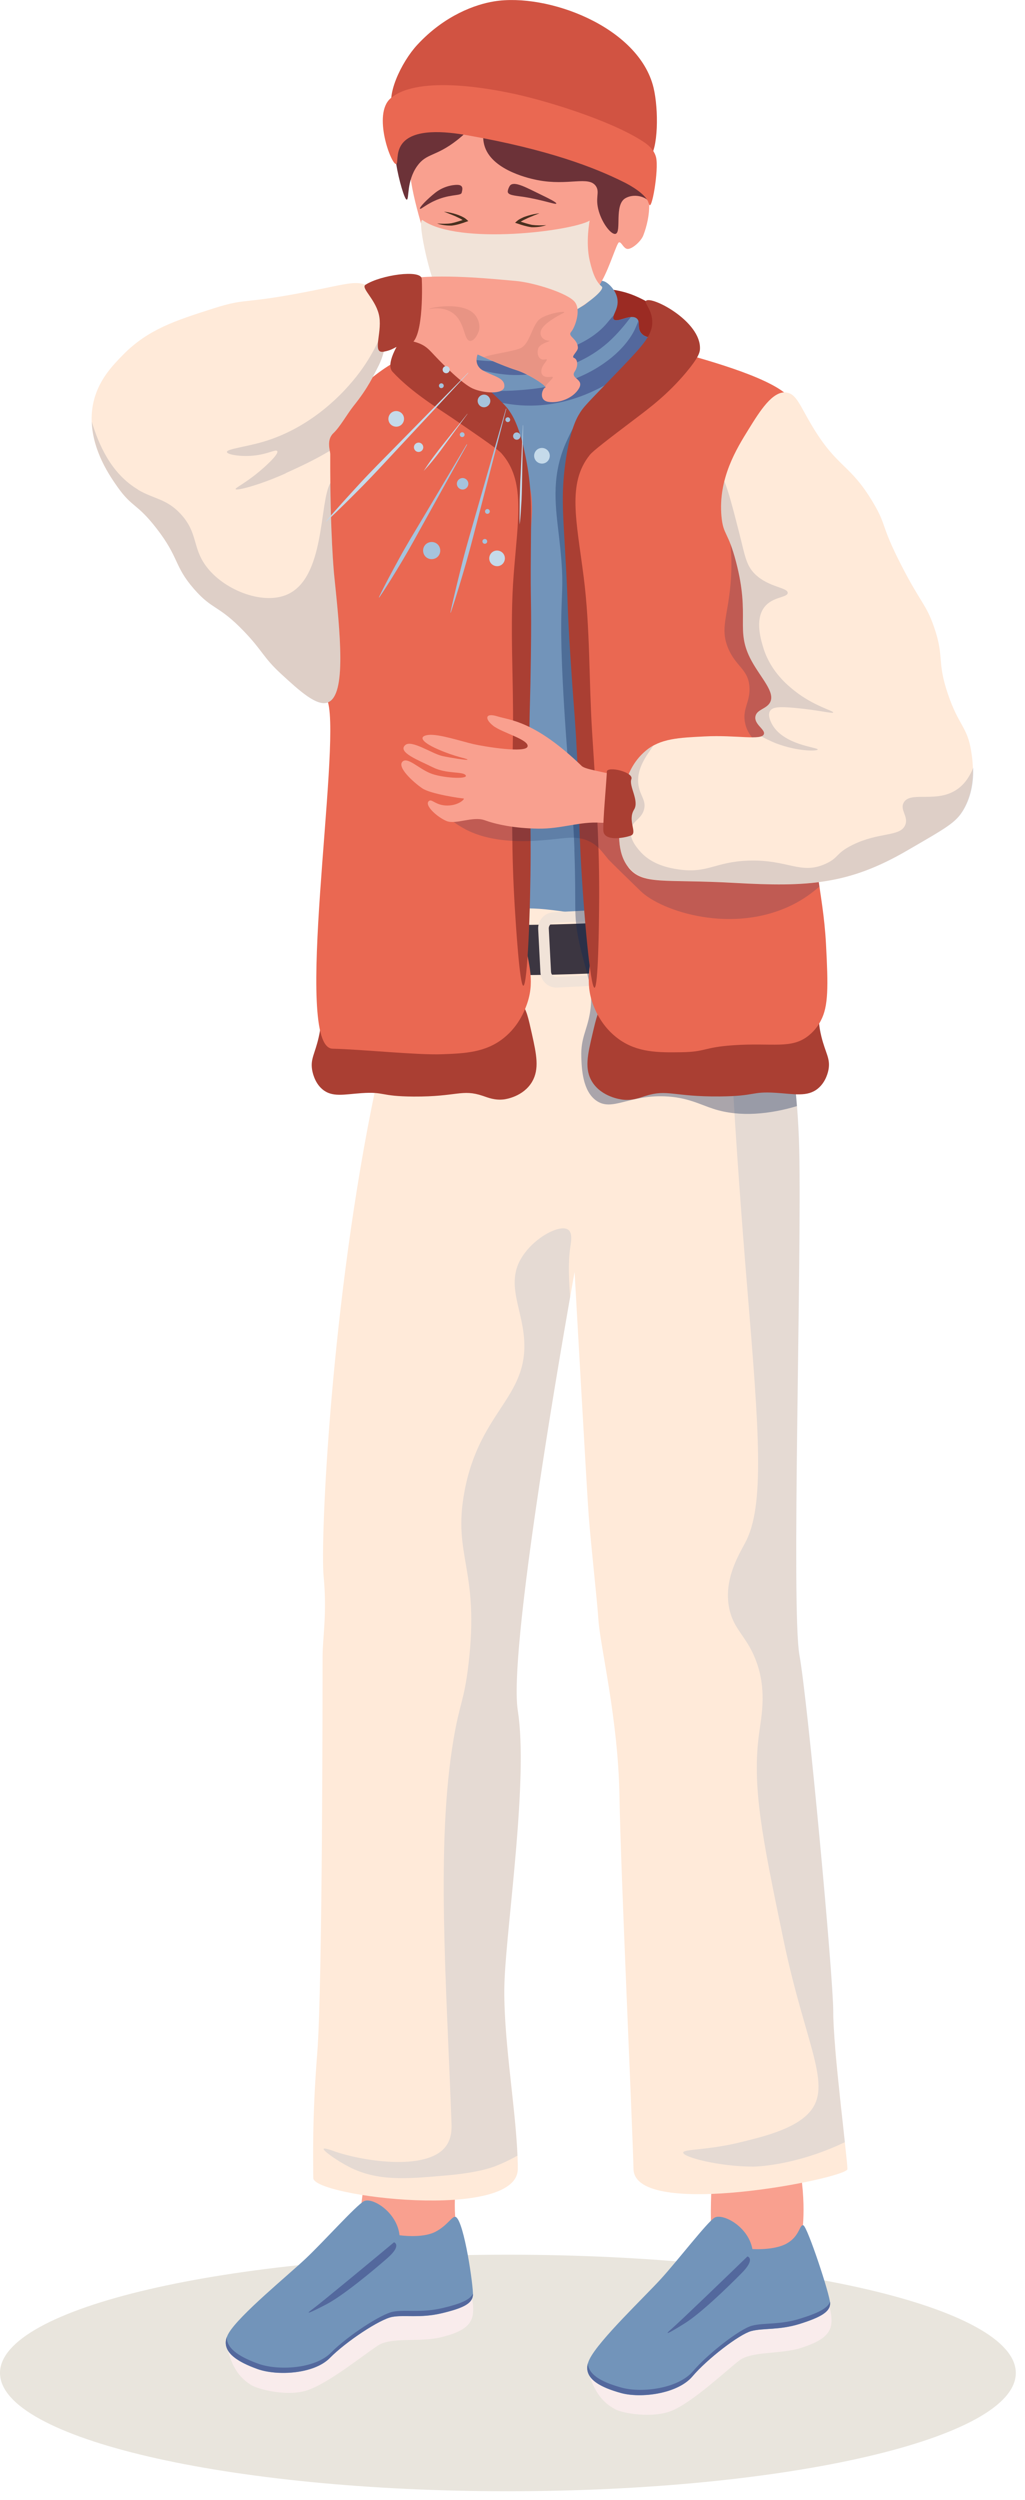 <svg width="87" height="212" viewBox="0 0 87 212" fill="none" xmlns="http://www.w3.org/2000/svg">
<g style="mix-blend-mode:multiply" opacity="0.57">
<path d="M43.11 211.26C66.919 211.26 86.22 206.77 86.22 201.23C86.22 195.691 66.919 191.2 43.11 191.2C19.301 191.2 0 195.691 0 201.23C0 206.77 19.301 211.26 43.11 211.26Z" fill="#D8D2C3"/>
</g>
<path d="M38.98 183.05C38.35 186.91 38.62 188.53 38.98 190.17C39.34 191.81 36.99 193.02 34.92 193.02C32.85 193.02 29.8 193.59 30.15 191.6C30.51 189.61 30.72 183.56 31.72 182.56C32.72 181.56 39.2 181.72 38.98 183.06V183.05Z" fill="#F9A08F"/>
<path d="M67.99 184.46C68.51 188.17 67.9 189.9 68.04 190.63C68.18 191.36 62.34 192.9 61.1 192.01C59.86 191.12 60.49 183.74 60.53 183.47C60.57 183.2 67.74 182.74 67.98 184.46H67.99Z" fill="#F9A08F"/>
<path d="M49.84 200.77C50.45 203.28 51.58 203.94 52.2 204.3C52.82 204.65 55.36 205.1 57 204.44C58.8 203.71 61.7 200.97 62.75 200.17C63.8 199.37 66.24 199.65 67.94 199.12C69.63 198.59 70.4 198.02 70.55 197.15C70.7 196.29 70.23 194.89 69.97 194.59C69.72 194.28 64.77 194.55 60.67 196.43C56.57 198.31 49.84 200.78 49.84 200.78V200.77Z" fill="#F9ECEC"/>
<path d="M63.86 190.71C63.49 188.75 61.28 187.65 60.63 188.07C59.98 188.5 57.53 191.68 56.11 193.24C54.69 194.8 50.83 198.45 50.04 200.06C49.24 201.67 51.01 202.46 52.69 202.93C54.37 203.4 57.49 203.02 58.76 201.54C60.02 200.05 62.75 197.95 63.77 197.68C64.8 197.41 66.13 197.62 67.89 197.07C69.73 196.49 70.45 196.03 70.46 195.34C70.47 194.65 68.53 188.82 68.19 188.71C67.86 188.6 67.9 189.59 66.83 190.22C65.76 190.86 63.86 190.72 63.86 190.72V190.71Z" fill="#7294BA"/>
<path d="M70.46 195.33C70.46 195.33 70.46 195.25 70.45 195.2C70.24 195.73 69.5 196.13 67.95 196.61C66.19 197.17 64.85 196.95 63.83 197.22C62.8 197.49 60.08 199.6 58.82 201.08C57.56 202.57 54.44 202.94 52.75 202.47C51.37 202.09 49.94 201.49 49.9 200.41C49.52 201.78 51.14 202.49 52.69 202.92C54.37 203.39 57.49 203.01 58.76 201.53C60.02 200.04 62.75 197.94 63.77 197.67C64.8 197.4 66.13 197.61 67.89 197.06C69.73 196.48 70.45 196.02 70.46 195.33Z" fill="#53689D"/>
<path d="M63.44 191.35C61.77 192.97 57.72 196.87 57 197.49C56.28 198.11 56.74 197.88 58.09 197.04C59.44 196.21 61.79 193.94 62.97 192.74C64.15 191.54 63.45 191.35 63.45 191.35H63.44Z" fill="#53689D"/>
<path d="M19.18 198.53C19.6 201.07 20.68 201.83 21.27 202.22C21.86 202.62 24.36 203.25 26.04 202.71C27.89 202.12 30.98 199.6 32.1 198.89C33.21 198.17 35.62 198.63 37.35 198.22C39.08 197.81 39.88 197.3 40.1 196.45C40.31 195.6 39.95 194.18 39.72 193.85C39.49 193.53 34.54 193.42 30.31 194.99C26.08 196.56 19.19 198.52 19.19 198.52L19.18 198.53Z" fill="#F9ECEC"/>
<path d="M33.91 189.54C33.69 187.56 31.56 186.29 30.88 186.67C30.2 187.05 27.52 190.04 25.99 191.49C24.46 192.94 20.34 196.29 19.42 197.84C18.5 199.39 20.21 200.31 21.85 200.9C23.49 201.49 26.63 201.35 28 199.96C29.37 198.57 32.24 196.67 33.29 196.48C34.33 196.29 35.65 196.6 37.45 196.18C39.33 195.74 40.08 195.34 40.14 194.65C40.2 193.96 39.4 188.42 38.7 188.01C38.4 187.83 38.02 188.73 36.91 189.28C35.79 189.83 33.91 189.55 33.91 189.55V189.54Z" fill="#7294BA"/>
<path d="M40.14 194.64C40.14 194.64 40.14 194.56 40.14 194.51C39.89 195.02 39.12 195.36 37.54 195.73C35.74 196.15 34.43 195.84 33.38 196.03C32.34 196.22 29.46 198.12 28.09 199.51C26.72 200.9 23.58 201.04 21.94 200.45C20.6 199.97 19.21 199.26 19.25 198.18C18.77 199.52 20.33 200.34 21.85 200.89C23.49 201.48 26.63 201.34 28 199.95C29.37 198.56 32.24 196.66 33.29 196.47C34.33 196.28 35.65 196.59 37.45 196.17C39.33 195.73 40.08 195.33 40.14 194.64Z" fill="#53689D"/>
<path d="M33.44 190.15C31.65 191.64 27.32 195.23 26.56 195.79C25.79 196.35 26.27 196.15 27.68 195.42C29.09 194.69 31.6 192.61 32.87 191.5C34.14 190.39 33.45 190.15 33.45 190.15H33.44Z" fill="#53689D"/>
<path d="M31.88 92.25C28.1 110.18 27.17 130.56 27.47 133.7C27.77 136.84 27.38 138.89 27.38 140.46C27.38 142.03 27.38 168.35 26.93 174.06C26.48 179.77 26.59 183.13 26.59 184.7C26.59 186.27 43.95 188.4 43.95 183.92C43.95 179.44 42.61 172.72 42.83 167.79C43.05 162.86 44.85 150.77 43.95 145.05C43.05 139.34 48.77 107.87 48.77 107.87C48.77 107.87 49.82 126.61 49.97 128.56C50.18 131.27 50.66 135.44 50.79 137.33C50.94 139.64 52.47 145.73 52.58 152.34C52.69 158.95 53.66 179.57 53.77 183.94C53.88 188.31 71.93 184.72 71.93 183.94C71.93 183.16 70.72 173.63 70.72 170.61C70.72 167.59 68.57 144.38 67.85 140.37C67.15 136.49 68.05 106.95 67.83 97.43C67.61 87.91 64.89 74.51 63.1 73.39C61.31 72.27 34.24 73.65 33.57 76.34C32.9 79.03 32.29 90.31 31.87 92.27L31.88 92.25Z" fill="#FFEAD9"/>
<path d="M56.13 32.07C56.95 31.03 57.43 28.89 56.61 27.28C56 26.07 54.84 25.52 54.13 25.19C52.07 24.24 50.06 24.44 48.59 24.67C45.48 25.15 38.25 26.26 38.17 28.33C38.06 31.33 52.91 36.16 56.13 32.08V32.07Z" fill="#9B2B23"/>
<path opacity="0.18" d="M71.71 181.66C71.66 181.22 71.61 180.76 71.56 180.28C71.55 180.15 71.53 180.03 71.52 179.9C71.5 179.75 71.49 179.61 71.47 179.46C71.45 179.32 71.44 179.18 71.42 179.03C71.42 178.95 71.4 178.87 71.39 178.78C71.37 178.61 71.35 178.44 71.34 178.27C71.34 178.19 71.32 178.11 71.31 178.02C71.29 177.82 71.27 177.63 71.25 177.43C71.25 177.35 71.23 177.28 71.23 177.2C71.21 177.02 71.19 176.84 71.17 176.66C71.17 176.61 71.16 176.55 71.15 176.5C71.13 176.28 71.11 176.05 71.08 175.83C71.08 175.76 71.07 175.69 71.06 175.63C71.04 175.45 71.03 175.28 71.01 175.11C71.01 175.05 71 174.99 70.99 174.92C70.97 174.7 70.95 174.49 70.93 174.27C70.93 174.21 70.93 174.16 70.92 174.11C70.9 173.94 70.89 173.77 70.88 173.6C70.88 173.54 70.88 173.48 70.87 173.43C70.85 173.23 70.84 173.03 70.82 172.84C70.82 172.8 70.82 172.76 70.82 172.71C70.81 172.55 70.8 172.4 70.79 172.25C70.79 172.2 70.79 172.14 70.78 172.09C70.77 171.91 70.76 171.74 70.75 171.58C70.75 171.56 70.75 171.54 70.75 171.52C70.75 171.38 70.74 171.24 70.73 171.11C70.73 171.07 70.73 171.03 70.73 170.99C70.73 170.85 70.73 170.72 70.73 170.59C70.73 167.55 68.58 144.36 67.86 140.34C67.16 136.46 68.06 106.92 67.84 97.4C67.69 91.1 66.45 83.11 65.11 78.09C63.81 78.61 62.75 80.16 62.18 80.45C61.32 80.89 62.5 98.04 63.43 109.27C64.44 121.52 64.91 127.71 63.26 130.81C62.71 131.85 61.39 133.97 61.9 136.41C62.27 138.18 63.32 138.71 64.1 140.65C65.12 143.18 64.64 145.46 64.44 146.93C63.8 151.48 64.71 155.88 66.48 164.4C68.35 173.44 70.74 176.86 68.68 179.15C67.41 180.56 64.77 181.2 62.74 181.69C59.97 182.36 58.01 182.23 57.99 182.54C57.97 182.93 61.05 183.73 63.93 183.73C63.93 183.73 67.37 183.73 71.71 181.66Z" fill="#7294BA"/>
<path d="M51.44 23.94C51.81 24.16 52.38 24.78 52.42 25.51C52.47 26.3 51.88 26.82 52.09 27.08C52.38 27.42 53.54 26.57 54.05 27.01C54.37 27.28 54.07 27.73 54.38 28.19C54.87 28.91 56.09 28.5 56.34 28.91C56.74 29.57 54.21 31.58 53.07 32.83C51.97 34.04 50.39 36.48 50.72 45.32C50.98 52.14 52.03 53.7 53.14 62.12C54.11 69.47 54.94 76.2 52.36 77.48C50.99 78.16 49.75 77.45 46.28 77.11C41.06 76.6 39.34 78.82 37.52 77.87C33.65 75.85 42.84 62.36 37.59 49.76C35.23 44.09 30.79 40.64 32.1 35.31C32.3 34.51 33.04 31.98 35.24 30.15C38.38 27.53 40.74 29.44 45.57 26.82C48.35 25.31 50.22 23.22 51.45 23.94H51.44Z" fill="#7294BA"/>
<path opacity="0.18" d="M44.17 106.82C43.09 108.8 44.11 110.65 44.42 112.93C45.18 118.46 40.74 119.38 39.42 126.5C38.4 131.98 40.73 133.03 39.76 141.17C39.39 144.28 39.01 144.41 38.49 147.53C36.99 156.45 37.9 168.2 38.32 180.01C38.34 180.49 38.36 181.35 37.81 182.05C36.18 184.14 30.69 183.24 28.43 182.45C28.19 182.36 27.52 182.12 27.47 182.22C27.39 182.37 28.63 183.24 29.62 183.75C32.05 184.99 34.47 184.78 37.87 184.48C40.44 184.26 41.6 183.86 42.05 183.69C42.05 183.69 42.91 183.37 43.92 182.8C43.74 178.37 42.62 172.34 42.83 167.81C43.05 162.88 44.85 150.79 43.95 145.07C43.19 140.25 47.14 117.13 48.39 109.99C48.3 108.56 48.2 107.14 48.41 105.73C48.48 105.28 48.6 104.56 48.24 104.29C47.53 103.75 45.15 105.03 44.17 106.83V106.82Z" fill="#7294BA"/>
<path d="M43.79 82.68C39.71 82.68 35.85 82.48 32.86 81.98C32.45 81.91 33.07 77.69 33.32 77.74C41.5 79.23 57.6 77.99 64.83 77.13C66.07 76.98 67.01 81.15 66.03 81.28C61.15 81.9 52 82.69 43.78 82.69L43.79 82.68Z" fill="#3C3641"/>
<path d="M37.93 84.34L38.83 84.04C38.83 84.04 37.73 80.57 39.48 77.96L38.69 77.43C36.67 80.43 37.87 84.17 37.92 84.33L37.93 84.34Z" fill="#E6BBA8"/>
<path d="M62.75 82.53C62.81 81.37 62.52 77.8 61.45 76.26L60.67 76.8C61.55 78.07 61.86 81.36 61.8 82.48L62.75 82.53Z" fill="#E6BBA8"/>
<path d="M46.32 83.4C46.05 83.16 45.89 82.82 45.87 82.46L45.68 78.8C45.66 78.44 45.78 78.09 46.03 77.81C46.27 77.54 46.61 77.38 46.97 77.36L50.63 77.17C51.38 77.12 52.03 77.71 52.06 78.46L52.25 82.12C52.27 82.48 52.15 82.83 51.9 83.11C51.66 83.38 51.32 83.54 50.96 83.56L47.3 83.75C47.3 83.75 47.25 83.75 47.23 83.75C46.89 83.75 46.57 83.63 46.32 83.4ZM50.68 78.07L47.02 78.26C46.9 78.26 46.78 78.32 46.7 78.41C46.62 78.5 46.57 78.62 46.58 78.75L46.77 82.41C46.78 82.67 47.01 82.86 47.26 82.85L50.92 82.66C51.04 82.66 51.16 82.6 51.24 82.51C51.32 82.42 51.37 82.3 51.36 82.17L51.17 78.51C51.16 78.26 50.95 78.07 50.7 78.07H50.68Z" fill="#F1E3D8"/>
<path d="M44.19 34.37C41.83 34.21 39.77 33.36 39.81 33.13C39.84 32.93 41.44 33.27 43.9 33.1C45.43 32.99 47.86 32.79 50.37 31.37C52.8 29.99 53.64 28.41 53.83 28.04C53.96 27.78 54.08 27.49 54.18 27.22C54.27 27.49 54.14 27.84 54.38 28.2C54.77 28.78 55.64 28.63 56.09 28.76C55.68 29.38 54.98 30.16 53.76 31.07C52.38 32.1 48.91 34.69 44.18 34.37H44.19Z" fill="#53689D"/>
<path d="M51.61 29.04C48.23 32.03 43.82 31.82 43.27 31.79C40.86 31.64 38.84 30.71 38.89 30.45C38.95 30.16 41.51 31.05 45.07 30.38C46.49 30.12 49.81 29.5 51.57 27.34C51.65 27.24 51.83 27.02 52.1 26.73C52.05 26.87 52.02 26.99 52.1 27.08C52.31 27.33 52.99 26.95 53.54 26.89C53.09 27.48 52.45 28.29 51.61 29.04Z" fill="#53689D"/>
<path d="M55.11 13.4C55.87 12.7 55.92 9.3 55.47 7.43C54.22 2.27 46.46 -0.63 41.92 0.12C40.38 0.37 37.75 1.28 35.42 3.8C34.06 5.26 32.62 8.29 33.44 9.45C34.15 10.45 36.16 9.73 38.58 9.53C47.24 8.82 52.78 15.54 55.1 13.4H55.11Z" fill="#D15342"/>
<path d="M43.33 11.18C46.72 15.7 50.14 15.55 51.87 15.21C52.46 15.09 53.33 14.8 54.12 15.25C55.48 16.01 55.22 18.38 54.6 19.97C54.4 20.48 53.63 21.15 53.25 21.11C52.91 21.07 52.75 20.5 52.54 20.55C52.36 20.59 51.75 22.64 51.11 23.78C49.81 26.11 49.69 25.98 47.55 26.56C45.41 27.14 37 23.83 36.37 21.26C35.74 18.69 34.56 15.73 34.71 12.49C34.83 10.08 42.37 9.92 43.32 11.19L43.33 11.18Z" fill="#F9A08F"/>
<path d="M27.41 85.34C27.07 85.83 27.46 86.16 27.05 87.96C26.73 89.37 26.34 89.79 26.49 90.71C26.52 90.89 26.68 91.79 27.35 92.36C28.18 93.08 29.21 92.8 30.68 92.7C32.68 92.56 32.2 92.97 35.1 92.99C38.8 93.01 39.2 92.33 40.98 92.93C41.45 93.09 42 93.32 42.77 93.23C42.93 93.21 44.41 93 45.16 91.74C45.8 90.65 45.53 89.4 45.15 87.69C44.84 86.29 44.68 85.58 44.29 85.17C42.77 83.55 39.94 86.39 35.16 86.29C31.11 86.21 28.3 84.08 27.41 85.36V85.34Z" fill="#AA3F33"/>
<path d="M40.21 35.47C41.57 36.28 43.36 37.57 44.41 39.71C45.72 42.38 44.99 44.47 44.58 49.72C44.39 52.18 44.67 50.18 44.49 61.11C44.42 65.63 44.35 67.46 44.32 72.12C44.3 76.24 44.29 78.31 44.4 79.05C44.79 81.52 45.44 83 44.76 85.05C44.61 85.49 44.12 86.94 42.75 88.03C41.22 89.25 39.48 89.33 37.52 89.4C35.4 89.48 30.76 88.99 28.23 88.93C24.81 88.86 28.95 63.56 27.84 59.56C26.72 55.56 26.99 37.52 28.1 35.75C29.21 33.98 32.26 30.94 34.96 30.05C35.99 29.71 39.7 35.16 40.2 35.46L40.21 35.47Z" fill="#EA6852"/>
<path d="M37.15 25.63C37.35 25.82 36.71 26.34 36.71 27.35C36.71 28.5 37.51 29.31 39.59 31.27C42.62 34.13 42.9 34.3 43.38 35.07C43.6 35.42 44.2 36.46 44.69 39.13C45.15 41.61 45.09 43.26 45.06 46.57C45.01 51.73 45.13 50.41 45.06 55.67C45.01 59.55 44.96 59.5 44.93 62.22C44.88 67.3 45.05 68.19 45.04 72.3C45.03 77.17 44.77 83.58 44.42 83.59C44.1 83.59 43.77 78.17 43.69 76.88C43.42 72.32 43.44 68.96 43.54 61.96C43.6 57.55 43.26 53.13 43.6 48.73C43.97 43.94 44.61 40.75 42.56 38.44C42.26 38.11 41.03 37.26 38.55 35.56C37.31 34.71 34.98 33.32 33.32 31.53C32.17 30.3 36.67 25.17 37.14 25.61L37.15 25.63Z" fill="#AA3F33"/>
<path d="M33.45 10.59C33.17 11.17 33.13 10.77 33.63 13.91C33.84 15.24 34.34 16.93 34.52 16.93C34.75 16.93 34.48 15.38 35.41 14.08C36.2 12.97 36.97 13.31 38.79 11.89C40.02 10.92 40.5 10.12 40.86 10.29C41.26 10.47 40.79 11.43 41.16 12.48C41.88 14.53 45.16 15.18 45.61 15.27C48.24 15.79 49.98 14.87 50.59 15.8C50.93 16.33 50.48 16.76 50.83 17.93C51.14 18.98 51.89 19.93 52.25 19.83C52.78 19.67 52.11 17.37 53.08 16.81C53.67 16.47 54.48 16.57 54.96 16.95C55.53 17.4 55.04 15.39 55 15.21C54.61 13.6 52.66 12.63 51.21 12.01C48.04 10.66 44.46 9.81 39.47 9.6C34.53 9.39 33.73 10.05 33.46 10.59H33.45Z" fill="#6C3238"/>
<path d="M55.08 17.26C55.28 18.19 55.95 14.35 55.68 13.32C55.5 12.64 54.93 12.23 54.61 12.02C51.8 10.17 45.97 8.41 43.21 7.87C42.3 7.69 35.58 6.25 33.15 8.34C31.61 9.67 33.19 13.96 33.62 13.91C33.82 13.89 33.58 12.99 34.09 12.25C35.04 10.88 37.77 11.13 39.72 11.48C46.51 12.68 50.44 14.19 52.96 15.45C53.51 15.72 54.91 16.51 55.06 17.26H55.08Z" fill="#EA6852"/>
<path d="M35.9 18.69C38.98 20.81 48.51 19.6 50.05 18.71C50.05 18.71 49.69 20.52 50.05 22.09C50.34 23.36 50.66 23.95 51.08 24.3C51.5 24.66 48.13 27.3 44.23 28.22C40.33 29.14 37.62 26.03 36.93 24.26C36.18 22.32 35.39 18.33 35.9 18.68V18.69Z" fill="#F1E3D8"/>
<path opacity="0.35" d="M48.76 72.06C48.62 68.25 48.45 68.15 48.04 62.32C47.1 48.89 48.19 51.87 47.45 45.52C47.17 43.08 46.78 40.65 47.91 37.84C47.99 37.64 49.56 33.81 51.34 33.36C51.71 33.27 52.11 33.32 52.55 33.48C51.54 34.92 50.43 37.81 50.72 45.32C50.98 52.14 52.03 53.7 53.14 62.12C53.68 66.25 54.18 70.18 54.06 73.07C58.7 72.9 62.47 72.98 63.1 73.37C64.67 74.35 66.96 84.82 67.64 93.8C65.42 94.46 62.82 94.78 60.52 94.02C59.43 93.67 58.33 93.04 56.4 92.97C53.37 92.86 51.97 94.25 50.65 93.36C49.43 92.55 49.37 90.56 49.34 89.63C49.29 88.03 49.8 87.43 50.06 85.97C50.46 83.72 49.72 82.56 49.14 79.82C48.65 77.49 48.93 77.08 48.75 72.04L48.76 72.06Z" fill="#0C2556"/>
<path d="M35.06 23.56C38.21 23.25 42.16 23.69 43.73 23.82C45.3 23.95 48.22 24.87 48.79 25.61C49.36 26.35 48.77 27.81 48.48 28.14C48.13 28.54 49.04 28.7 49.05 29.5C49.05 29.8 48.44 30.24 48.72 30.35C49.07 30.49 49.07 31.07 48.79 31.49C48.35 32.14 49.62 32.11 49.14 32.94C48.66 33.76 47.48 34.21 46.56 34.08C45.67 33.95 46.04 32.94 46.28 32.87C46.52 32.8 44.91 31.72 43.77 31.37C42.64 31.02 40.54 30.06 40.54 30.06C40.54 30.06 40.15 30.93 40.98 31.41C41.81 31.89 42.85 32.02 42.81 32.76C42.77 33.5 40.98 33.34 40.11 32.94C39.24 32.54 37.65 30.96 36.88 30.14C36.24 29.46 35.96 29.08 34.44 28.83C32.91 28.58 34.27 23.64 35.05 23.56H35.06Z" fill="#F9A08F"/>
<path opacity="0.84" d="M41.07 30.29C41.61 30.04 43.7 29.79 44.23 29.5C44.95 29.11 45.13 27.77 45.7 27.16C46.27 26.56 48.31 26.29 47.82 26.54C46.33 27.31 45.89 27.83 45.88 28.22C45.86 28.61 46.21 28.87 46.58 28.89C46.95 28.91 45.83 29.07 45.68 29.56C45.53 30.05 45.76 30.59 46.24 30.48C46.71 30.37 46.1 30.82 45.98 31.26C45.84 31.77 46.13 32.04 46.73 31.96C47.31 31.88 46.44 32.41 46.29 32.81C46.22 32.59 44.8 31.67 43.77 31.35C42.99 31.11 41.76 30.58 41.07 30.28V30.29Z" fill="#E59383"/>
<path opacity="0.84" d="M46.28 32.86C46.27 32.91 46.22 32.95 46.16 32.96C46.2 32.91 46.24 32.87 46.28 32.86Z" fill="#E59383"/>
<path opacity="0.84" d="M40.63 28.12C40.85 27.45 40.43 26.85 40.38 26.78C39.46 25.48 36.42 26.11 36.42 26.19C36.42 26.24 37.57 25.9 38.46 26.57C39.5 27.35 39.35 28.87 39.9 28.91C40.22 28.93 40.51 28.45 40.62 28.13L40.63 28.12Z" fill="#E59383"/>
<path d="M69.33 85.29C69.7 85.78 69.28 86.11 69.72 87.91C70.07 89.32 70.48 89.74 70.33 90.66C70.3 90.84 70.13 91.74 69.41 92.32C68.52 93.04 67.41 92.77 65.84 92.67C63.7 92.54 64.21 92.95 61.09 92.98C57.11 93.01 56.69 92.34 54.77 92.94C54.27 93.1 53.68 93.34 52.85 93.25C52.68 93.23 51.09 93.03 50.28 91.77C49.58 90.68 49.88 89.44 50.28 87.72C50.61 86.31 50.78 85.61 51.2 85.19C52.83 83.57 55.87 86.39 61.01 86.28C65.36 86.19 68.37 84.04 69.33 85.32V85.29Z" fill="#AA3F33"/>
<path d="M47.22 17.27C47.26 17.16 46.56 16.82 45.94 16.52C44.68 15.91 43.71 15.36 43.32 15.7C43.22 15.79 43.07 16.15 43.1 16.29C43.17 16.61 43.94 16.59 44.89 16.77C46.49 17.08 47.18 17.37 47.22 17.26V17.27Z" fill="#6C3238"/>
<path d="M52.46 35.49C51.14 36.37 49.41 37.74 48.47 39.94C47.3 42.67 48.13 44.72 48.8 49.94C49.11 52.38 48.73 50.4 49.45 61.32C49.75 65.83 49.91 67.65 50.17 72.3C50.4 76.41 50.51 78.48 50.43 79.23C50.16 81.72 49.59 83.23 50.36 85.24C50.53 85.68 51.09 87.09 52.52 88.12C54.11 89.26 55.85 89.26 57.82 89.23C59.94 89.2 59.67 88.82 62.2 88.64C65.61 88.4 67.18 89.01 68.67 87.79C69.19 87.36 69.48 86.92 69.67 86.55C70.32 85.33 70.3 83.66 70.11 80.07C69.85 75.17 68.67 72.88 69.59 68.83C70.51 64.78 68.35 35.58 67.15 33.87C65.95 32.16 60.17 30.58 57.43 29.82C56.38 29.53 52.95 35.16 52.46 35.48V35.49Z" fill="#EA6852"/>
<path d="M54.84 25.51C54.65 25.71 55.31 26.19 55.36 27.21C55.42 28.36 54.65 29.2 52.68 31.26C49.8 34.27 49.53 34.45 49.08 35.25C48.88 35.61 48.33 36.68 47.97 39.37C47.64 41.87 47.78 43.51 47.97 46.82C48.27 51.97 48.09 50.66 48.43 55.91C48.68 59.78 48.72 59.73 48.89 62.45C49.19 67.52 49.07 68.41 49.28 72.52C49.53 77.39 50.11 83.78 50.46 83.76C50.78 83.75 50.84 78.31 50.85 77.03C50.9 72.46 50.71 69.11 50.26 62.12C49.98 57.72 50.1 53.29 49.54 48.91C48.93 44.14 48.13 40.99 50.06 38.58C50.34 38.23 51.53 37.32 53.92 35.51C55.12 34.6 56.66 33.46 58.23 31.59C59.31 30.3 59.39 29.88 59.41 29.63C59.56 27.27 55.29 25.05 54.83 25.51H54.84Z" fill="#AA3F33"/>
<path d="M38.89 15.68C38.73 15.66 37.79 15.68 36.95 16.34C36.27 16.88 35.56 17.6 35.65 17.7C35.72 17.79 36.24 17.25 37.27 16.87C38.39 16.46 39.13 16.61 39.19 16.34C39.24 16.11 39.37 15.73 38.9 15.68H38.89Z" fill="#6C3238"/>
<path opacity="0.19" d="M39.43 68.99C41.04 69.14 42.9 69.05 46.62 68.86C48.22 68.78 48.42 68.7 49.45 68.73C51.09 68.78 52.3 69.03 52.76 69.12C60.59 70.72 64.51 71.52 65.53 70.38C66.76 69.01 66.19 65.27 64.57 63.36C64.1 62.81 63.49 62.35 63.26 61.4C62.95 60.11 63.71 59.55 63.61 58.22C63.49 56.71 62.43 56.53 61.78 54.91C61.13 53.29 61.75 52.36 62 49.59C62.38 45.36 61.26 43.75 61.83 43.44C62.61 43.02 66.01 45.36 69.07 49.31C69.7 57.67 70.06 66.7 69.58 68.82C69.03 71.26 69.24 73.06 69.55 75.18C68.9 75.75 68.17 76.27 67.32 76.7C62.2 79.28 56.14 77.28 54.38 75.57C51.82 73.09 51.63 72.87 51.63 72.87C51.08 72.2 50.77 71.74 50.1 71.39C49.14 70.89 48.21 71.04 47.35 71.13C45.58 71.32 42.16 71.7 39.55 70.35C38.88 70 37.92 69.37 38.02 69.09C38.1 68.86 38.85 68.95 39.41 69L39.43 68.99Z" fill="#0C2556"/>
<path d="M66.74 33.29C67.6 33.38 67.9 34.41 68.96 36.17C71.11 39.74 72.15 39.31 74.12 42.64C75.3 44.63 74.71 44.43 76.47 47.87C78.13 51.13 78.6 51.2 79.28 53.17C80.18 55.77 79.5 56.05 80.46 58.86C81.36 61.52 82.09 61.62 82.42 63.63C82.55 64.43 82.92 66.68 81.77 68.66C81.12 69.77 80.36 70.17 77 72.12C72.02 75.02 68.58 75.22 62.36 74.87C56.37 74.53 54.54 75.09 53.34 73.56C52.32 72.26 52.51 70.43 52.69 68.79C52.86 67.22 53.08 65.14 54.78 63.69C56.05 62.61 57.65 62.56 59.81 62.45C62.48 62.31 64.66 62.82 64.84 62.25C64.97 61.86 63.99 61.42 64.12 60.75C64.23 60.16 65.05 60.13 65.36 59.57C65.83 58.71 64.59 57.51 63.79 56.04C62.35 53.4 63.71 52.38 62.48 47.67C61.8 45.05 61.39 45.4 61.24 43.81C60.94 40.59 62.52 38.05 63.53 36.42C64.49 34.87 65.56 33.15 66.73 33.28L66.74 33.29Z" fill="#FFEAD9"/>
<path d="M31.37 24.33C30.53 23.77 29.63 24.01 27.45 24.46C20.3 25.94 21.23 25.16 18.1 26.16C14.88 27.19 12.58 27.92 10.45 30.08C9.54 31.01 8.3 32.27 7.9 34.26C7.26 37.47 9.26 40.29 9.99 41.32C11.21 43.05 11.62 42.67 13.26 44.78C15.23 47.31 14.75 47.98 16.46 49.94C18.05 51.76 18.52 51.26 20.71 53.54C22.29 55.18 22.32 55.73 23.85 57.14C25.39 58.56 26.89 59.93 27.84 59.56C29.42 58.94 28.88 53.74 28.36 48.71C28.36 48.71 28.01 45.29 28.03 38.51C28.03 38.22 27.68 37.32 28.29 36.74C28.85 36.22 29.46 35.12 29.99 34.45C31.29 32.83 31.69 31.86 32.08 31.12C33.26 28.88 33.01 25.43 31.36 24.32L31.37 24.33Z" fill="#FFEAD9"/>
<path opacity="0.14" d="M64.62 62.44C64.73 62.4 64.81 62.34 64.84 62.25C64.97 61.86 63.99 61.42 64.12 60.75C64.23 60.16 65.05 60.13 65.36 59.57C65.83 58.71 64.59 57.51 63.79 56.04C62.35 53.4 63.71 52.38 62.48 47.67C61.8 45.05 61.39 45.4 61.24 43.81C61.14 42.73 61.25 41.74 61.48 40.82C61.81 41.57 62.22 43.14 62.74 45.18C63.24 47.12 63.31 47.94 64.11 48.71C65.27 49.82 66.87 49.81 66.86 50.28C66.84 50.69 65.6 50.58 64.9 51.46C64.02 52.56 64.62 54.39 64.83 55.06C65.47 57 66.87 58.13 67.45 58.59C69.08 59.88 70.77 60.28 70.72 60.42C70.68 60.54 69.47 60.21 67.45 60.03C66.14 59.91 65.57 59.95 65.36 60.29C65.14 60.64 65.41 61.18 65.49 61.34C66.42 63.19 69.45 63.37 69.41 63.56C69.38 63.7 67.76 63.75 65.88 63.04C65.88 63.04 65.31 62.82 64.61 62.44H64.62Z" fill="#112556"/>
<path opacity="0.14" d="M53.34 73.56C52.32 72.26 52.51 70.43 52.69 68.79C52.86 67.22 53.08 65.14 54.78 63.69C54.99 63.51 55.22 63.37 55.45 63.24C54.94 64 53.95 65.21 54.2 66.63C54.35 67.51 54.87 67.89 54.66 68.66C54.43 69.49 53.68 69.58 53.55 70.36C53.42 71.12 53.99 71.8 54.27 72.13C55.1 73.12 56.3 73.52 57.41 73.7C60.07 74.14 60.62 73.07 63.56 72.98C66.92 72.88 67.97 74.22 70.1 73.24C71.21 72.73 70.92 72.37 72.32 71.67C74.62 70.52 76.39 70.99 76.83 69.97C77.14 69.24 76.36 68.7 76.7 68.07C77.22 67.11 79.21 68.01 80.88 67.15C81.77 66.7 82.28 65.91 82.61 65.1C82.64 66.12 82.51 67.43 81.8 68.65C81.15 69.76 80.39 70.16 77.03 72.11C72.05 75.01 68.61 75.21 62.39 74.86C56.4 74.52 54.57 75.08 53.37 73.55L53.34 73.56Z" fill="#112556"/>
<path opacity="0.14" d="M24.27 40.13C22.08 41.12 20.07 41.64 20 41.48C19.95 41.37 20.84 40.97 22.05 39.95C22.21 39.82 23.72 38.53 23.53 38.25C23.41 38.07 22.72 38.53 21.48 38.64C20.41 38.74 19.27 38.55 19.26 38.33C19.24 38.07 20.82 37.91 22.35 37.46C26.66 36.19 29.32 33.04 29.93 32.32C31.66 30.28 32.35 28.37 32.79 27.4C32.89 28.66 32.66 30.03 32.08 31.12C31.69 31.86 31.28 32.83 29.99 34.45C29.46 35.12 28.85 36.22 28.29 36.74C27.81 37.19 27.92 37.83 27.99 38.23C26.68 39.02 25.36 39.62 24.26 40.12L24.27 40.13Z" fill="#112556"/>
<path opacity="0.14" d="M11.71 41.53C13.09 42.34 14.12 42.28 15.33 43.58C16.81 45.18 16.32 46.41 17.47 47.98C18.94 50 22.19 51.29 24.27 50.46C27.66 49.12 27.07 42.53 28.05 40.95C28.1 46.12 28.37 48.72 28.37 48.72C28.89 53.76 29.42 58.95 27.85 59.57C26.9 59.95 25.41 58.57 23.86 57.15C22.33 55.74 22.3 55.2 20.72 53.55C18.53 51.27 18.06 51.78 16.47 49.95C14.75 47.98 15.24 47.32 13.27 44.79C11.63 42.68 11.23 43.05 10 41.33C9.39 40.46 7.88 38.33 7.79 35.76C8.35 37.62 9.4 40.15 11.72 41.52L11.71 41.53Z" fill="#112556"/>
<path d="M49.42 65C45.4 61.11 43.27 61.08 42.23 60.75C41.18 60.42 41.12 60.95 41.84 61.53C42.56 62.12 44.91 62.71 44.78 63.3C44.65 63.89 41.14 63.32 40.18 63.1C39.22 62.88 37.26 62.23 36.39 62.32C35.52 62.41 35.69 62.89 37.17 63.54C38.65 64.19 39.61 64.31 39.68 64.41C39.75 64.51 38.18 64.25 37.54 64.11C36.66 63.91 34.93 62.71 34.4 63.18C33.7 63.79 35.56 64.48 36.74 65.07C37.92 65.66 39.3 65.39 39.53 65.75C39.76 66.11 37.45 65.98 36.47 65.55C35.49 65.13 34.61 64.2 34.18 64.57C33.64 65.04 35.12 66.36 35.84 66.85C36.56 67.34 39.17 67.71 39.34 67.71C39.51 67.71 38.97 68.31 37.96 68.31C36.95 68.31 36.65 67.69 36.39 67.94C36.01 68.3 37.11 69.29 37.89 69.62C38.67 69.95 40.12 69.2 41.12 69.55C42.11 69.91 43.65 70.24 45.67 70.27C47.69 70.3 49.21 69.64 51.01 69.77C52.81 69.9 52.64 66.14 52.48 65.88C52.32 65.62 49.76 65.3 49.44 65H49.42Z" fill="#F9A08F"/>
<path d="M51.51 65.46C51.43 66.86 51.18 69.48 51.21 70.42C51.24 71.37 52.93 71.08 53.54 70.86C54.15 70.64 53.23 69.6 53.82 68.65C54.28 67.91 53.36 66.66 53.59 66.07C53.82 65.48 51.53 64.92 51.5 65.45L51.51 65.46Z" fill="#AA3F33"/>
<path d="M31.02 24.15C32.3 23.32 35.75 22.82 35.8 23.65C35.84 24.48 35.94 29.11 34.68 29.2C33.42 29.29 33.64 29.62 32.59 29.82C31.55 30.02 32.42 28.33 32.2 26.89C31.98 25.45 30.59 24.43 31.02 24.15Z" fill="#AA3F33"/>
<path d="M45.76 18.09C45.43 18.13 45.1 18.2 44.78 18.3C44.62 18.35 44.46 18.4 44.31 18.48C44.15 18.56 44.01 18.62 43.85 18.77L43.72 18.89L43.9 18.95C44.3 19.09 44.69 19.21 45.12 19.27C45.55 19.28 45.97 19.23 46.37 19.09C45.96 19.12 45.54 19.12 45.15 19.07C44.77 18.99 44.37 18.85 43.98 18.73L44.03 18.92C44.11 18.84 44.27 18.75 44.4 18.68C44.54 18.61 44.69 18.54 44.84 18.47C45.14 18.34 45.45 18.22 45.76 18.1V18.09Z" fill="#49301F"/>
<path d="M37.71 17.96C38.02 18.09 38.33 18.2 38.63 18.33C38.78 18.4 38.93 18.47 39.07 18.54C39.2 18.61 39.36 18.71 39.44 18.78L39.49 18.59C39.1 18.71 38.7 18.85 38.32 18.93C37.93 18.99 37.51 18.98 37.1 18.95C37.5 19.09 37.92 19.14 38.35 19.13C38.78 19.08 39.18 18.95 39.57 18.81L39.75 18.75L39.62 18.63C39.46 18.48 39.32 18.42 39.16 18.34C39.01 18.27 38.85 18.21 38.69 18.16C38.37 18.06 38.04 17.99 37.71 17.95V17.96Z" fill="#49301F"/>
<path d="M42.95 34.64L40.48 43.26C40.07 44.7 39.64 46.13 39.27 47.58C38.91 49.03 38.54 50.48 38.23 51.95H38.26C38.74 50.54 39.16 49.11 39.58 47.67C39.99 46.23 40.35 44.78 40.73 43.34L42.98 34.66H42.95V34.64Z" fill="#A6C3DD"/>
<path d="M39.62 37.67L35.79 44.1C35.15 45.17 34.5 46.23 33.9 47.33C33.3 48.43 32.7 49.52 32.16 50.65L32.19 50.67C32.89 49.64 33.54 48.57 34.18 47.5C34.82 46.43 35.41 45.33 36.02 44.24L39.65 37.7L39.62 37.68V37.67Z" fill="#A6C3DD"/>
<path d="M39.73 31.61L33.62 37.83C32.6 38.87 31.57 39.89 30.58 40.96C29.6 42.03 28.61 43.1 27.67 44.21L27.69 44.23C28.76 43.24 29.79 42.21 30.81 41.18C31.83 40.14 32.81 39.07 33.8 38.01L39.75 31.63L39.73 31.61Z" fill="#C5DAEA"/>
<path d="M43.75 36.69C43.91 36.63 44.09 36.71 44.15 36.87C44.21 37.03 44.13 37.21 43.97 37.27C43.81 37.33 43.63 37.25 43.57 37.09C43.51 36.93 43.59 36.75 43.75 36.69Z" fill="#A6C3DD"/>
<path d="M39.09 40.57C39.34 40.47 39.62 40.6 39.72 40.85C39.82 41.1 39.69 41.38 39.44 41.48C39.19 41.58 38.91 41.45 38.81 41.2C38.71 40.95 38.84 40.67 39.09 40.57Z" fill="#A6C3DD"/>
<path d="M40.89 33.5C41.17 33.39 41.47 33.53 41.58 33.81C41.69 34.09 41.55 34.39 41.27 34.5C40.99 34.61 40.69 34.47 40.58 34.19C40.47 33.91 40.61 33.61 40.89 33.5Z" fill="#A6C3DD"/>
<path d="M37.76 31.07C37.92 31.01 38.09 31.09 38.15 31.24C38.21 31.4 38.13 31.57 37.98 31.63C37.83 31.69 37.65 31.61 37.59 31.46C37.53 31.3 37.61 31.13 37.76 31.07Z" fill="#C5DAEA"/>
<path d="M35.39 37.56C35.59 37.48 35.82 37.58 35.9 37.79C35.98 37.99 35.88 38.22 35.67 38.3C35.47 38.38 35.24 38.28 35.16 38.07C35.08 37.87 35.18 37.64 35.39 37.56Z" fill="#C5DAEA"/>
<path d="M36.38 46.01C36.76 45.87 37.18 46.05 37.32 46.43C37.46 46.81 37.28 47.23 36.9 47.37C36.52 47.51 36.1 47.33 35.96 46.95C35.82 46.57 36 46.15 36.38 46.01Z" fill="#A6C3DD"/>
<path d="M41.08 45.72C41.19 45.68 41.3 45.73 41.34 45.84C41.38 45.95 41.33 46.06 41.22 46.1C41.11 46.14 41 46.09 40.96 45.98C40.92 45.87 40.97 45.76 41.08 45.72Z" fill="#A6C3DD"/>
<path d="M41.3 43.18C41.19 43.22 41.14 43.34 41.18 43.44C41.22 43.55 41.34 43.6 41.44 43.56C41.55 43.52 41.6 43.4 41.56 43.3C41.52 43.19 41.4 43.14 41.3 43.18Z" fill="#A6C3DD"/>
<path d="M37.39 32.52C37.28 32.56 37.23 32.68 37.27 32.78C37.31 32.89 37.43 32.94 37.53 32.9C37.64 32.86 37.69 32.74 37.65 32.64C37.61 32.53 37.49 32.48 37.39 32.52Z" fill="#A6C3DD"/>
<path d="M43.03 35.4C42.92 35.44 42.87 35.56 42.91 35.66C42.95 35.77 43.07 35.82 43.17 35.78C43.28 35.74 43.33 35.62 43.29 35.52C43.25 35.41 43.13 35.36 43.03 35.4Z" fill="#A6C3DD"/>
<path d="M39.16 36.67C39.05 36.71 39 36.83 39.04 36.93C39.08 37.04 39.2 37.09 39.3 37.05C39.41 37.01 39.46 36.89 39.42 36.79C39.38 36.68 39.26 36.63 39.16 36.67Z" fill="#A6C3DD"/>
<path d="M45.76 38.03C46.1 37.9 46.49 38.07 46.62 38.41C46.75 38.75 46.58 39.14 46.24 39.27C45.9 39.4 45.51 39.23 45.38 38.89C45.25 38.55 45.42 38.16 45.76 38.03Z" fill="#C5DAEA"/>
<path d="M41.95 46.73C41.61 46.86 41.44 47.25 41.57 47.59C41.7 47.93 42.09 48.1 42.43 47.97C42.77 47.84 42.94 47.45 42.81 47.11C42.68 46.77 42.29 46.6 41.95 46.73Z" fill="#C5DAEA"/>
<path d="M33.39 34.9C33.05 35.03 32.88 35.42 33.01 35.76C33.14 36.1 33.53 36.27 33.87 36.14C34.21 36.01 34.38 35.62 34.25 35.28C34.12 34.94 33.73 34.77 33.39 34.9Z" fill="#C5DAEA"/>
<path d="M39.67 35.09L37.77 37.48C37.13 38.27 36.51 39.08 35.96 39.94C36.66 39.19 37.28 38.39 37.87 37.56L39.68 35.1H39.67V35.09Z" fill="#C5DAEA"/>
<path d="M44.38 36.08L44.19 40.28C44.15 40.98 44.13 41.68 44.11 42.38C44.11 43.08 44.09 43.78 44.11 44.48C44.2 43.78 44.22 43.08 44.27 42.38C44.3 41.68 44.31 40.98 44.32 40.28L44.4 36.07H44.38V36.08Z" fill="#C5DAEA"/>
</svg>
